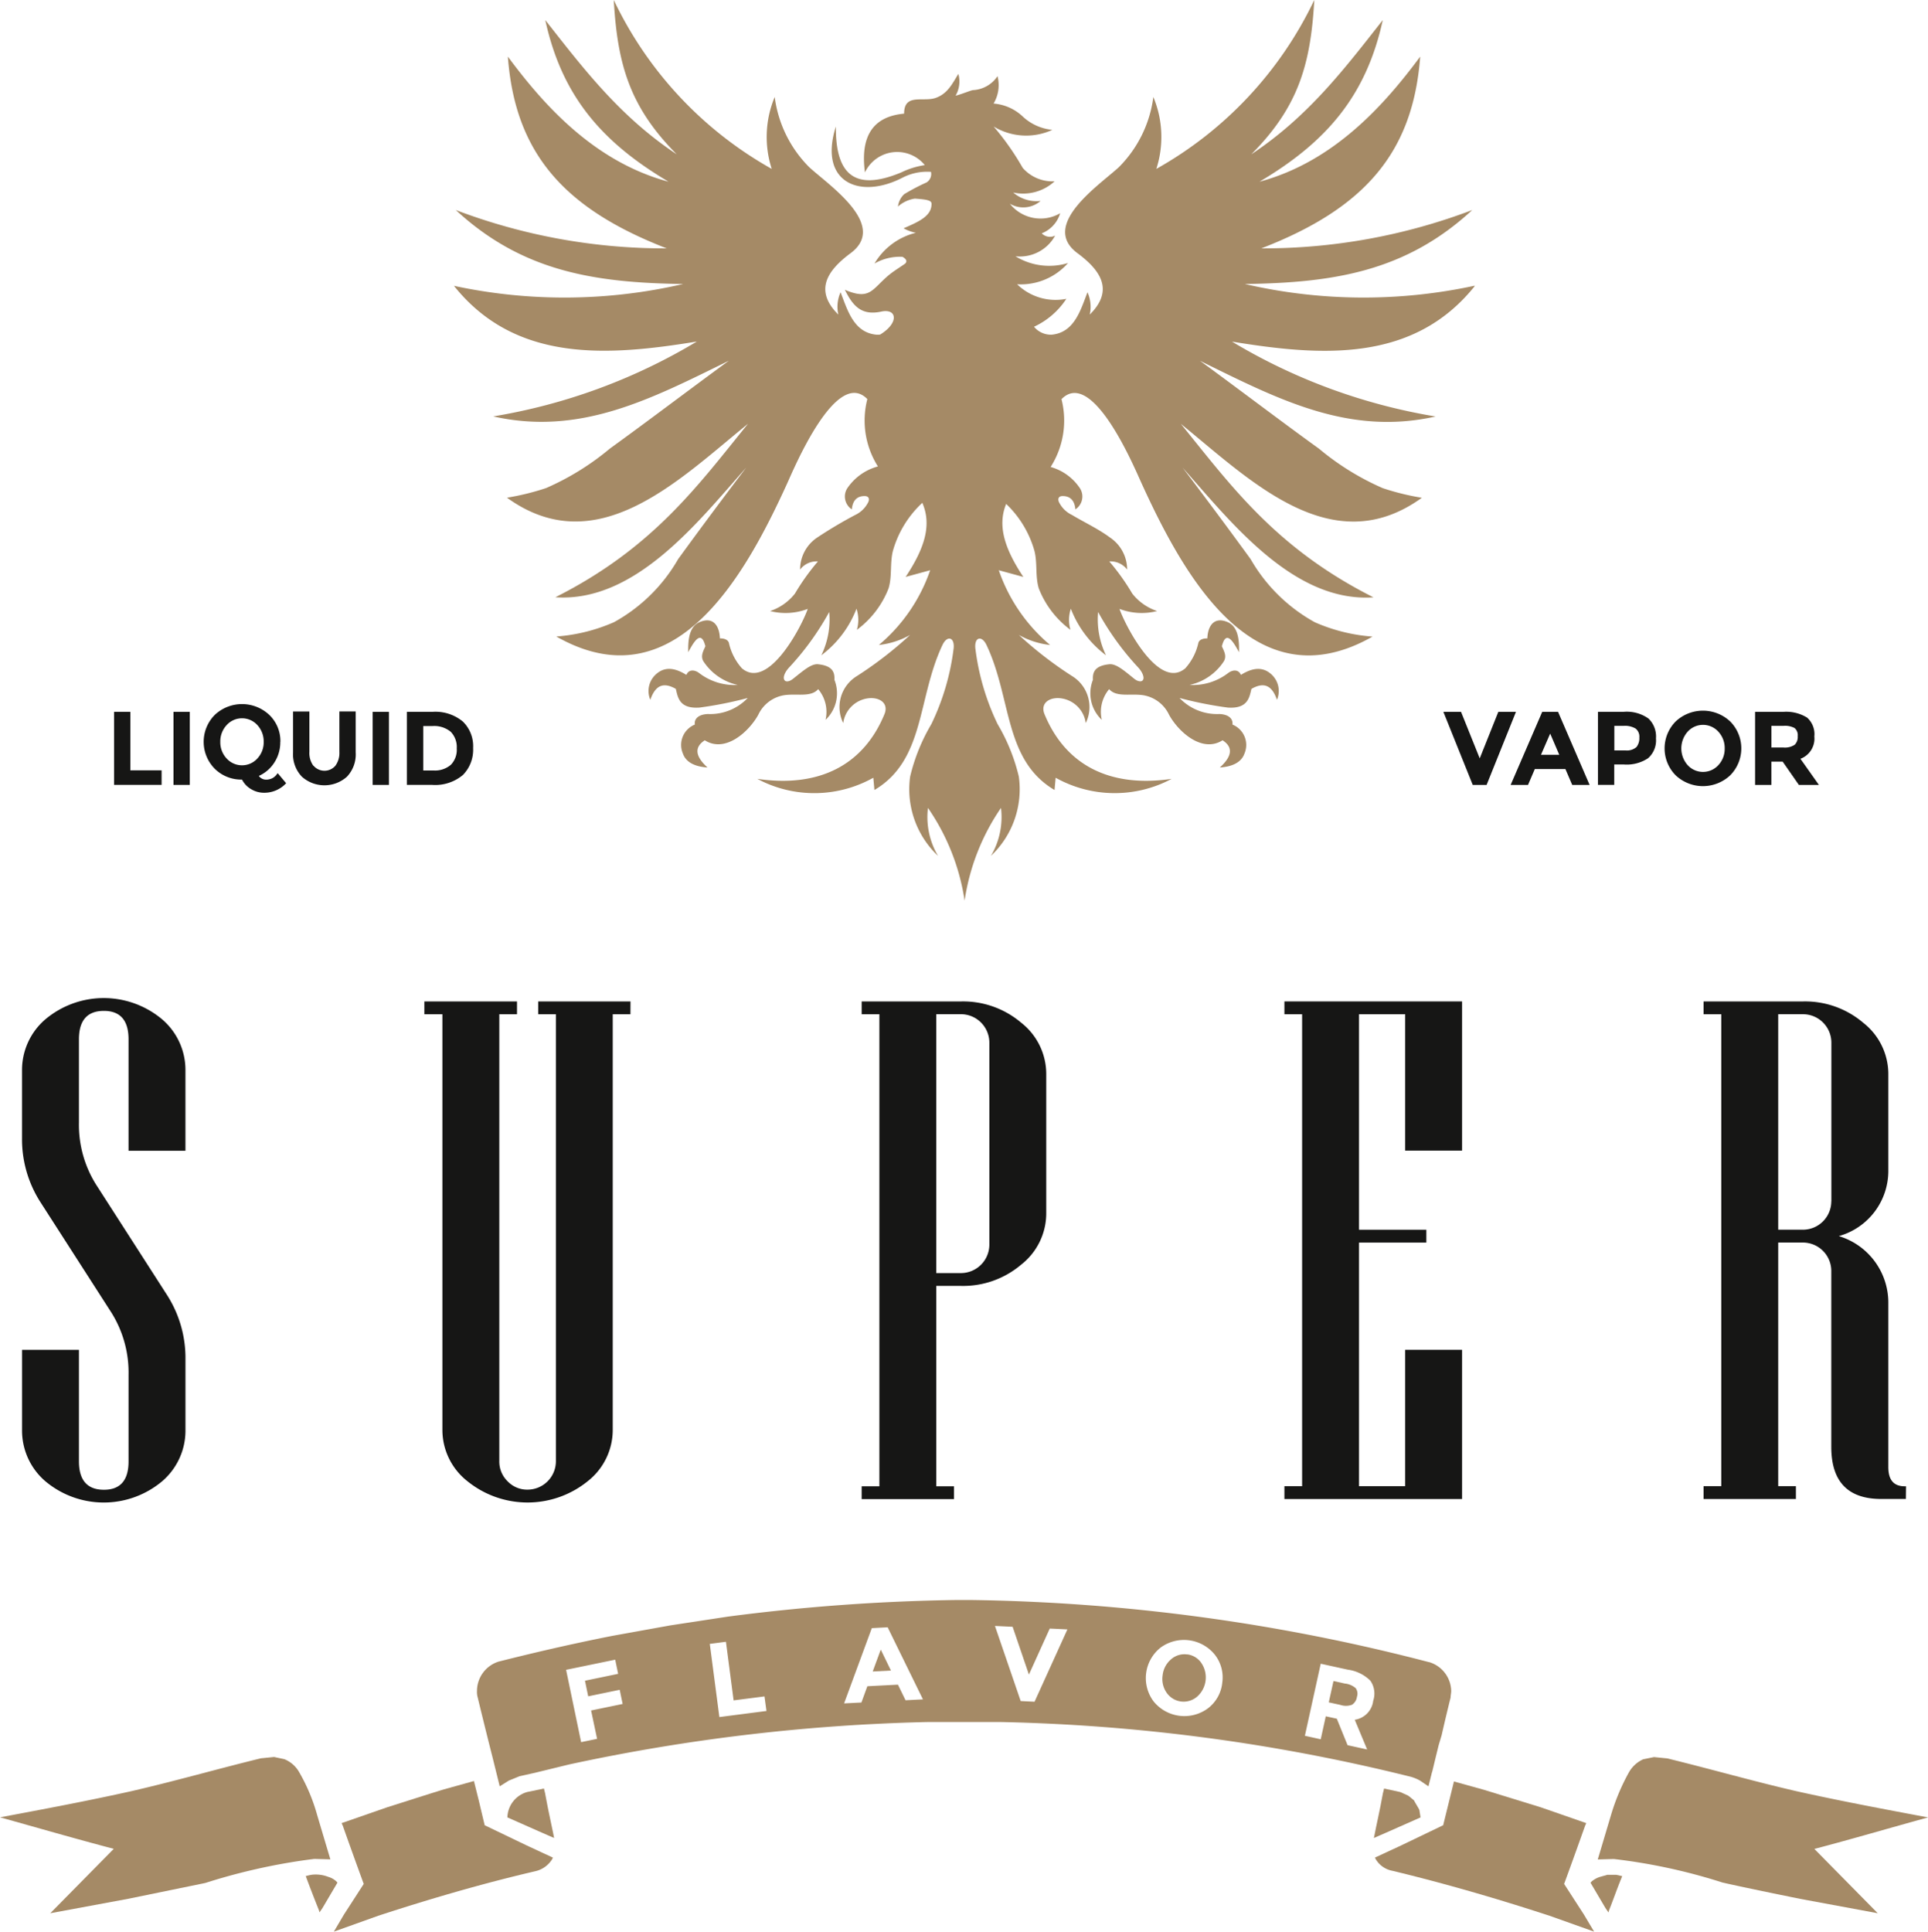 <svg id="SuperFlavor_simbolo" xmlns="http://www.w3.org/2000/svg" xmlns:xlink="http://www.w3.org/1999/xlink" width="97.354" height="97.53" viewBox="0 0 97.354 97.53">
  <defs>
    <clipPath id="clip-path">
      <rect id="Rettangolo_145" data-name="Rettangolo 145" width="97.354" height="97.53" fill="none"/>
    </clipPath>
  </defs>
  <g id="Raggruppa_472" data-name="Raggruppa 472" transform="translate(0 0)">
    <g id="Raggruppa_471" data-name="Raggruppa 471" clip-path="url(#clip-path)">
      <g id="Raggruppa_470" data-name="Raggruppa 470">
        <g id="Raggruppa_469" data-name="Raggruppa 469" clip-path="url(#clip-path)">
          <path id="Tracciato_336" data-name="Tracciato 336" d="M261.776,602.371l2.237-.8c2.629-.86,5.288-1.634,7.946-2.253a1.341,1.341,0,0,0,.847-.618l.028-.067-1.329-.617L269.391,597l-.3-1.259-.243-.974-1.511.42c-.936.287-1.9.6-2.871.906l-2.3.8.061.132c.514,1.457,1.057,2.938,1.057,2.938l-1,1.547Z" transform="translate(-244.917 -504.841)" fill="#a58a66"/>
          <path id="Tracciato_337" data-name="Tracciato 337" d="M234.27,600.493l3.928-.728,3.9-.8a30.437,30.437,0,0,1,5.5-1.215h.029l.787.022-.665-2.231a9.24,9.24,0,0,0-.906-2.165,1.5,1.5,0,0,0-.755-.663l-.515-.11-.664.066c-2.176.531-4.321,1.148-6.527,1.656-2.174.486-4.412.906-6.647,1.325,1.9.53,3.806,1.083,5.741,1.591Z" transform="translate(-231.732 -503.891)" fill="#a58a66"/>
          <path id="Tracciato_338" data-name="Tracciato 338" d="M259.943,605.09l.15-.22.755-1.281-.06-.067a1.007,1.007,0,0,0-.392-.22,1.767,1.767,0,0,0-.846-.111l-.121.023-.181.044c.21.574.452,1.193.664,1.723Z" transform="translate(-243.808 -508.533)" fill="#a58a66"/>
          <path id="Tracciato_339" data-name="Tracciato 339" d="M366.528,602.389l-.513-.861-1-1.547s.544-1.481,1.058-2.938l.061-.132-2.3-.8-2.871-.884-1.511-.419-.544,2.209-2.114,1.016-1.329.617.029.067a1.243,1.243,0,0,0,.847.6c2.659.64,5.318,1.414,7.947,2.274Z" transform="translate(-286.035 -504.859)" fill="#a58a66"/>
          <path id="Tracciato_340" data-name="Tracciato 340" d="M389.641,600.493l-3.2-3.247c1.934-.508,3.806-1.061,5.741-1.591-2.235-.42-4.472-.839-6.647-1.325-2.205-.508-4.352-1.126-6.526-1.656l-.666-.066-.543.11a1.562,1.562,0,0,0-.726.663,10.709,10.709,0,0,0-.906,2.165l-.665,2.231.787-.022h.028a28.853,28.853,0,0,1,5.5,1.193c1.3.288,2.6.553,3.9.818Z" transform="translate(-294.824 -503.891)" fill="#a58a66"/>
          <path id="Tracciato_341" data-name="Tracciato 341" d="M375.759,605.1l.03-.11c.213-.53.424-1.149.665-1.723l-.3-.067H375.7l-.393.111a1.27,1.27,0,0,0-.393.22l-.062.067.756,1.281Z" transform="translate(-294.54 -508.538)" fill="#a58a66"/>
          <path id="Tracciato_342" data-name="Tracciato 342" d="M279.749,597.938l-.029-.155c-.092-.463-.273-1.259-.424-2.1l-.06-.242-.846.176a1.369,1.369,0,0,0-1,1.281l1.6.708Z" transform="translate(-251.77 -505.136)" fill="#a58a66"/>
          <path id="Tracciato_343" data-name="Tracciato 343" d="M355.363,597.938l.756-.331,1.6-.708-.06-.375-.031-.066-.181-.309-.06-.11-.21-.177-.092-.067-.392-.177-.816-.176-.06.242c-.15.84-.331,1.613-.423,2.1Z" transform="translate(-285.988 -505.136)" fill="#a58a66"/>
          <path id="Tracciato_344" data-name="Tracciato 344" d="M352.138,585.9l-.6-.133-.238,1.077.587.129a.882.882,0,0,0,.592-.011.569.569,0,0,0,.244-.4.477.477,0,0,0-.066-.438,1.006,1.006,0,0,0-.518-.228" transform="translate(-284.204 -500.89)" fill="#a58a66"/>
          <path id="Tracciato_345" data-name="Tracciato 345" d="M337.585,583.369a1.012,1.012,0,0,0-.819.246,1.23,1.23,0,0,0-.424.8,1.212,1.212,0,0,0,.2.882,1.042,1.042,0,0,0,1.543.2,1.295,1.295,0,0,0,.221-1.683,1.006,1.006,0,0,0-.724-.45" transform="translate(-277.635 -499.833)" fill="#a58a66"/>
          <path id="Tracciato_346" data-name="Tracciato 346" d="M310.262,584.045l.921-.048-.514-1.057Z" transform="translate(-266.195 -499.649)" fill="#a58a66"/>
          <path id="Tracciato_347" data-name="Tracciato 347" d="M322.72,581.612a96.6,96.6,0,0,0-23.175-3.138h-.635a99.056,99.056,0,0,0-11.6.841l-2.9.442-2.93.529c-1.9.375-3.838.818-5.742,1.3a1.558,1.558,0,0,0-1.088,1.481.976.976,0,0,0,.031.308s.362,1.5.756,3.049l.361,1.458.455-.287.271-.11.272-.111.786-.176,1.723-.42a95.919,95.919,0,0,1,18.129-2.143h3.626a93.519,93.519,0,0,1,20.639,2.74,2.068,2.068,0,0,1,.574.221l.421.287.183-.73v.023l.181-.751.152-.619.151-.507c.241-1.06.452-1.9.452-1.9,0-.111.031-.221.031-.331a1.556,1.556,0,0,0-1.117-1.458m-42.012,3.875-.806.167L279.15,582l2.48-.512.148.715-1.675.347.163.788,1.591-.329.148.715-1.593.329Zm6.175-1.1-.484-3.695.816-.106.387,2.959,1.559-.2.1.735Zm9.4-.849-.384-.787-1.544.08-.3.822-.875.044,1.4-3.8.8-.042,1.782,3.639Zm6.515.075-.7-.034-1.3-3.793.892.043.823,2.413,1.053-2.324.891.043Zm9.476-.944a1.858,1.858,0,0,1-.734,1.287,2,2,0,0,1-2.732-.36,1.963,1.963,0,0,1,.359-2.72,2,2,0,0,1,2.731.36,1.855,1.855,0,0,1,.375,1.434m7.627.875a1.1,1.1,0,0,1-.934.979l.626,1.5-.989-.217-.543-1.337-.557-.121-.255,1.16-.8-.177.8-3.638,1.366.3a2,2,0,0,1,1.136.552,1.133,1.133,0,0,1,.154,1" transform="translate(-250.565 -497.689)" fill="#a58a66"/>
          <path id="Tracciato_348" data-name="Tracciato 348" d="M324.091,448.943a26.582,26.582,0,0,1-11.574-.092c4.47-.063,8.12-.627,11.482-3.735a29.739,29.739,0,0,1-10.652,1.936c5.188-2.008,7.658-4.806,8.023-9.683-1.758,2.369-4.318,5.3-8.115,6.317,3.378-2,5.389-4.332,6.225-8.162-1.9,2.415-3.744,4.861-6.64,6.779,2.382-2.393,3-4.548,3.182-7.793a19.263,19.263,0,0,1-7.977,8.529,5.23,5.23,0,0,0-.15-3.631,6.115,6.115,0,0,1-1.746,3.549c-.98.9-4,2.917-2.084,4.338,1.118.83,1.888,1.845.619,3.1a1.809,1.809,0,0,0-.113-1.127c-.347.883-.655,2.028-1.8,2.141a1.094,1.094,0,0,1-.9-.4,3.931,3.931,0,0,0,1.632-1.41,2.774,2.774,0,0,1-2.486-.735,3.174,3.174,0,0,0,2.571-1.073,3.255,3.255,0,0,1-2.655-.34,2.035,2.035,0,0,0,2.005-1.045.581.581,0,0,1-.678-.113,1.578,1.578,0,0,0,.932-1.016,1.975,1.975,0,0,1-2.542-.48,1.334,1.334,0,0,0,1.553-.141,1.8,1.8,0,0,1-1.383-.424,2.347,2.347,0,0,0,2.09-.566,2,2,0,0,1-1.611-.678,13.311,13.311,0,0,0-1.469-2.09,3.162,3.162,0,0,0,2.966.169,2.537,2.537,0,0,1-1.5-.677,2.418,2.418,0,0,0-1.469-.65,1.808,1.808,0,0,0,.2-1.384,1.585,1.585,0,0,1-1.242.705c-.16.029-.49.179-.876.283a1.429,1.429,0,0,0,.141-1.1c-.29.453-.526,1-1.158,1.214s-1.582-.251-1.582.791c-1.475.134-2.235,1.024-1.978,2.966a1.8,1.8,0,0,1,3.022-.367,4.078,4.078,0,0,0-1.185.367c-2.472,1.031-3.32-.03-3.306-2.316-.893,2.828,1.211,3.711,3.39,2.571a2.721,2.721,0,0,1,1.413-.282.5.5,0,0,1-.226.536,10.133,10.133,0,0,0-1.13.594,1.029,1.029,0,0,0-.311.622,1.653,1.653,0,0,1,.848-.4c.659.042.844.1.847.255.015.636-.678.924-1.411,1.243a2.043,2.043,0,0,0,.621.226,3.354,3.354,0,0,0-2.09,1.553,2.587,2.587,0,0,1,1.413-.339q.3.17.14.339c-.292.208-.6.388-.875.622-.826.712-.92,1.235-2.174.705.384.77.808,1.325,1.836,1.1.8-.173.913.568-.053,1.159a.832.832,0,0,1-.2.006c-1.147-.113-1.454-1.258-1.8-2.141a1.8,1.8,0,0,0-.113,1.127c-1.27-1.253-.5-2.268.619-3.1,1.913-1.42-1.1-3.434-2.084-4.338a6.119,6.119,0,0,1-1.747-3.549,5.23,5.23,0,0,0-.15,3.631,19.254,19.254,0,0,1-7.977-8.529c.185,3.245.8,5.4,3.181,7.793-2.895-1.918-4.737-4.365-6.639-6.779.836,3.83,2.847,6.161,6.225,8.162-3.8-1.019-6.357-3.948-8.115-6.317.364,4.876,2.835,7.674,8.022,9.683a29.73,29.73,0,0,1-10.651-1.936c3.362,3.108,7.012,3.672,11.481,3.735a26.579,26.579,0,0,1-11.574.092c3.112,3.892,7.759,3.55,12.265,2.813a29.217,29.217,0,0,1-10.282,3.78c4.4.988,7.957-.874,11.9-2.812-2.013,1.471-4,2.983-6.016,4.442a13.289,13.289,0,0,1-3.214,1.988,12.728,12.728,0,0,1-1.975.486c4.557,3.291,8.7-.92,12.173-3.734-2.522,3.1-4.779,6.267-9.729,8.761,4.048.277,7.228-3.839,9.637-6.548-1.153,1.518-2.274,3.02-3.438,4.622a8.416,8.416,0,0,1-3.241,3.186,8.825,8.825,0,0,1-2.912.722c5.944,3.384,9.5-2.987,11.666-7.747.336-.737,2.471-5.853,4.04-4.24a4.333,4.333,0,0,0,.534,3.4,2.718,2.718,0,0,0-1.556,1.116.777.777,0,0,0,.238,1.051c.045-.452.258-.666.64-.672.171,0,.268.091.2.286a1.4,1.4,0,0,1-.668.669,22.185,22.185,0,0,0-1.924,1.143,1.937,1.937,0,0,0-.859,1.614,1.039,1.039,0,0,1,.9-.411,11.473,11.473,0,0,0-1.161,1.624,2.66,2.66,0,0,1-1.253.882,3.144,3.144,0,0,0,1.9-.109c-.3.876-1.992,4.13-3.323,3a2.84,2.84,0,0,1-.66-1.294c-.057-.151-.22-.217-.452-.218-.027-.666-.359-1.1-1.016-.825-.524.219-.6.868-.582,1.523.339-.639.662-1.1.865-.3-.1.233-.26.487-.1.759a2.779,2.779,0,0,0,1.731,1.195,2.932,2.932,0,0,1-1.956-.608c-.214-.159-.516-.191-.635.1-.573-.356-1.114-.455-1.584.016a1.132,1.132,0,0,0-.237,1.242c.291-.845.758-.85,1.288-.552.106.449.188,1.015,1.2.944a19.331,19.331,0,0,0,2.431-.484,2.616,2.616,0,0,1-2.012.81c-.466.02-.7.235-.66.534a1.107,1.107,0,0,0-.6,1.466c.156.442.612.659,1.241.7q-.942-.854-.137-1.374c1.028.655,2.222-.424,2.7-1.287a1.751,1.751,0,0,1,1.452-1.006c.585-.051,1.236.105,1.572-.289a1.781,1.781,0,0,1,.373,1.55,1.843,1.843,0,0,0,.447-2.021c.018-.341-.054-.709-.827-.786-.353-.035-.769.348-1.273.743-.171.134-.373.179-.438.029s.061-.406.254-.612a13.908,13.908,0,0,0,2.022-2.8,4.126,4.126,0,0,1-.4,2.188,5.324,5.324,0,0,0,1.777-2.352,1.783,1.783,0,0,1,.019,1.066,4.734,4.734,0,0,0,1.6-2.09c.187-.609.063-1.282.221-1.9a5.253,5.253,0,0,1,1.484-2.422c.484,1.111.125,2.283-.843,3.741l1.24-.338a8.56,8.56,0,0,1-2.591,3.774,4.117,4.117,0,0,0,1.577-.507,19.305,19.305,0,0,1-2.7,2.085,1.833,1.833,0,0,0-.677,2.365,1.457,1.457,0,0,1,1.183-1.239c.613-.111,1.137.216.9.788-1.05,2.552-3.273,3.732-6.421,3.267a6.1,6.1,0,0,0,5.858-.056c.019.206.038.413.056.619,2.563-1.516,2.159-4.628,3.436-7.322.236-.5.62-.4.564.168a12.171,12.171,0,0,1-1.127,3.831,9.508,9.508,0,0,0-1.07,2.648,4.628,4.628,0,0,0,1.407,4,3.849,3.849,0,0,1-.507-2.421,11.136,11.136,0,0,1,1.851,4.681,11.134,11.134,0,0,1,1.837-4.681,3.853,3.853,0,0,1-.507,2.421,4.625,4.625,0,0,0,1.408-4,9.495,9.495,0,0,0-1.07-2.648,12.184,12.184,0,0,1-1.126-3.831c-.057-.571.327-.666.563-.168,1.278,2.695.873,5.806,3.436,7.322.018-.206.038-.414.056-.619a6.106,6.106,0,0,0,5.858.056c-3.148.465-5.371-.715-6.421-3.267-.235-.572.287-.9.9-.788a1.455,1.455,0,0,1,1.183,1.239,1.833,1.833,0,0,0-.677-2.365,19.327,19.327,0,0,1-2.7-2.085,4.111,4.111,0,0,0,1.577.507,8.556,8.556,0,0,1-2.591-3.774l1.24.338c-.952-1.434-1.316-2.591-.868-3.686a5.222,5.222,0,0,1,1.427,2.367c.159.617.035,1.29.221,1.9a4.744,4.744,0,0,0,1.6,2.09,1.775,1.775,0,0,1,.019-1.066,5.331,5.331,0,0,0,1.776,2.352,4.148,4.148,0,0,1-.4-2.188,13.951,13.951,0,0,0,2.022,2.8c.194.206.316.471.255.612s-.268.105-.439-.029c-.5-.4-.919-.779-1.272-.743-.773.076-.846.445-.827.786a1.843,1.843,0,0,0,.447,2.021,1.782,1.782,0,0,1,.372-1.55c.337.394.989.238,1.573.289a1.753,1.753,0,0,1,1.452,1.006c.475.864,1.669,1.943,2.7,1.287q.807.519-.137,1.374c.631-.042,1.086-.259,1.242-.7a1.107,1.107,0,0,0-.605-1.466c.037-.3-.195-.514-.66-.534a2.62,2.62,0,0,1-2.013-.81,19.408,19.408,0,0,0,2.432.484c1.012.071,1.094-.5,1.2-.944.531-.3,1-.293,1.289.552a1.133,1.133,0,0,0-.237-1.242c-.469-.47-1.011-.371-1.585-.016-.118-.29-.42-.259-.634-.1a2.933,2.933,0,0,1-1.957.608,2.776,2.776,0,0,0,1.731-1.195c.16-.273,0-.526-.1-.759.2-.794.525-.334.864.3.022-.655-.057-1.3-.581-1.523-.657-.274-.989.16-1.017.825-.231,0-.4.067-.451.218a2.831,2.831,0,0,1-.662,1.294c-1.33,1.13-3.02-2.125-3.323-3a3.148,3.148,0,0,0,1.9.109,2.665,2.665,0,0,1-1.254-.882,11.43,11.43,0,0,0-1.16-1.624,1.04,1.04,0,0,1,.9.411,1.943,1.943,0,0,0-.859-1.614c-.6-.445-1.285-.76-1.925-1.143a1.4,1.4,0,0,1-.667-.669c-.066-.195.031-.287.2-.286.382.006.595.22.64.672a.776.776,0,0,0,.238-1.051,2.626,2.626,0,0,0-1.489-1.089,4.364,4.364,0,0,0,.548-3.423c1.57-1.613,3.7,3.5,4.04,4.24,2.172,4.76,5.723,11.131,11.666,7.747a8.832,8.832,0,0,1-2.911-.722,8.432,8.432,0,0,1-3.243-3.186c-1.163-1.6-2.284-3.1-3.436-4.622,2.409,2.709,5.589,6.825,9.637,6.548-4.951-2.494-7.207-5.661-9.729-8.761,3.474,2.815,7.615,7.025,12.173,3.734a12.729,12.729,0,0,1-1.975-.486,13.291,13.291,0,0,1-3.214-1.988c-2.02-1.459-4-2.971-6.016-4.442,3.939,1.938,7.5,3.8,11.9,2.812a29.213,29.213,0,0,1-10.282-3.78c4.506.737,9.154,1.079,12.265-2.813" transform="translate(-249.657 -434.511)" fill="#a58a66"/>
          <path id="Tracciato_349" data-name="Tracciato 349" d="M241.967,546.119a3.367,3.367,0,0,1-1.182,2.593,4.587,4.587,0,0,1-5.887,0,3.368,3.368,0,0,1-1.183-2.593v-4.047h2.873V547.7q0,1.436,1.261,1.437,1.245,0,1.244-1.437v-4.363a5.712,5.712,0,0,0-.859-3.135l-3.592-5.59a5.865,5.865,0,0,1-.928-3.224v-3.416a3.366,3.366,0,0,1,1.183-2.592,4.585,4.585,0,0,1,5.887,0,3.365,3.365,0,0,1,1.182,2.592v4.048h-2.873v-5.625q0-1.436-1.244-1.437-1.262,0-1.261,1.437V530.6a5.678,5.678,0,0,0,.859,3.118l3.592,5.59a5.894,5.894,0,0,1,.928,3.242Z" transform="translate(-232.602 -473.917)" fill="#161615"/>
          <path id="Tracciato_350" data-name="Tracciato 350" d="M280.322,525.267h-.894v20.99a3.29,3.29,0,0,1-1.261,2.584,4.827,4.827,0,0,1-6.079,0,3.29,3.29,0,0,1-1.261-2.584v-20.99h-.911v-.648h4.678v.648H273.7v22.566a1.384,1.384,0,0,0,.421,1.016,1.36,1.36,0,0,0,1,.42,1.434,1.434,0,0,0,1.437-1.437V525.267h-.894v-.648h4.661Z" transform="translate(-248.488 -474.055)" fill="#161615"/>
          <path id="Tracciato_351" data-name="Tracciato 351" d="M315.716,536.9V526.7a1.438,1.438,0,0,0-1.437-1.437h-1.244v13.071h1.244a1.438,1.438,0,0,0,1.437-1.438m2.873-1.576a3.285,3.285,0,0,1-1.261,2.584,4.533,4.533,0,0,1-3.048,1.078h-1.244V549.1h.893v.648h-4.66V549.1h.894V525.267h-.894v-.648h5.011a4.533,4.533,0,0,1,3.048,1.077,3.287,3.287,0,0,1,1.261,2.584Z" transform="translate(-265.759 -474.055)" fill="#161615"/>
          <path id="Tracciato_352" data-name="Tracciato 352" d="M356.28,549.743h-8.971v-.648h.894V525.266h-.894v-.648h8.971v7.534h-2.873v-6.886h-2.331v10.88h3.4v.649h-3.4v12.3h2.331v-6.886h2.873Z" transform="translate(-282.453 -474.055)" fill="#161615"/>
          <path id="Tracciato_353" data-name="Tracciato 353" d="M391.485,534.71V526.7a1.435,1.435,0,0,0-1.437-1.437H388.8v10.88h1.244a1.434,1.434,0,0,0,1.437-1.437m3.767,15.033h-1.244q-2.523,0-2.523-2.628v-8.882a1.433,1.433,0,0,0-1.437-1.437H388.8v12.3h.894v.648h-4.661v-.648h.894V525.266h-.894v-.648h5.011A4.53,4.53,0,0,1,393.1,525.7a3.288,3.288,0,0,1,1.261,2.584v4.853a3.42,3.42,0,0,1-2.5,3.329,3.51,3.51,0,0,1,2.5,3.346v8.323q0,.963.824.964h.07Z" transform="translate(-299.01 -474.054)" fill="#161615"/>
          <path id="Tracciato_354" data-name="Tracciato 354" d="M242,502.25v-3.689h.822v2.955H244.4v.733Z" transform="translate(-236.24 -462.62)" fill="#161615"/>
          <rect id="Rettangolo_142" data-name="Rettangolo 142" width="0.822" height="3.689" transform="translate(8.761 35.942)" fill="#161615"/>
          <path id="Tracciato_355" data-name="Tracciato 355" d="M253.087,499.768a1.21,1.21,0,0,0-.316-.842,1.046,1.046,0,0,0-1.557,0,1.208,1.208,0,0,0-.318.842,1.192,1.192,0,0,0,.318.838,1.047,1.047,0,0,0,1.557,0,1.194,1.194,0,0,0,.316-.838m.838,0a1.874,1.874,0,0,1-.293,1.035,1.8,1.8,0,0,1-.788.685.362.362,0,0,0,.151.135.441.441,0,0,0,.214.055.692.692,0,0,0,.216-.034.587.587,0,0,0,.168-.081.772.772,0,0,0,.2-.216l.428.511a1.5,1.5,0,0,1-1.135.48,1.242,1.242,0,0,1-.622-.174,1.163,1.163,0,0,1-.47-.49,1.9,1.9,0,0,1-1.378-.547,1.93,1.93,0,0,1,0-2.718,2.009,2.009,0,0,1,2.755,0,1.827,1.827,0,0,1,.559,1.359" transform="translate(-239.772 -462.312)" fill="#161615"/>
          <path id="Tracciato_356" data-name="Tracciato 356" d="M259.14,501.265a.726.726,0,0,0,1.107,0,1.1,1.1,0,0,0,.2-.7v-2.037h.823v2.064a1.638,1.638,0,0,1-.443,1.231,1.708,1.708,0,0,1-2.272,0,1.627,1.627,0,0,1-.447-1.228v-2.064h.824v2.037a1.085,1.085,0,0,0,.2.7" transform="translate(-243.309 -462.605)" fill="#161615"/>
          <rect id="Rettangolo_143" data-name="Rettangolo 143" width="0.823" height="3.689" transform="translate(18.817 35.942)" fill="#161615"/>
          <path id="Tracciato_357" data-name="Tracciato 357" d="M270.566,501.238a1.083,1.083,0,0,0,.3-.829,1.109,1.109,0,0,0-.3-.837,1.3,1.3,0,0,0-.93-.292h-.461v2.242h.523a1.22,1.22,0,0,0,.868-.285m.6-2.193a1.734,1.734,0,0,1,.527,1.343,1.816,1.816,0,0,1-.515,1.362,2.173,2.173,0,0,1-1.57.5h-1.26v-3.688h1.3a2.17,2.17,0,0,1,1.515.482" transform="translate(-247.803 -462.62)" fill="#161615"/>
          <path id="Tracciato_358" data-name="Tracciato 358" d="M363.454,500.91l.939-2.349h.891l-1.483,3.689h-.7l-1.483-3.689h.892Z" transform="translate(-288.735 -462.619)" fill="#161615"/>
          <path id="Tracciato_359" data-name="Tracciato 359" d="M369.664,499.66l-.465,1.071h.924Zm1.113,2.591-.344-.8h-1.545l-.343.8h-.877l1.594-3.688h.8l1.593,3.688Z" transform="translate(-291.388 -462.62)" fill="#161615"/>
          <path id="Tracciato_360" data-name="Tracciato 360" d="M377.469,500.342a.713.713,0,0,0,.148-.485.516.516,0,0,0-.192-.454,1.061,1.061,0,0,0-.6-.135h-.47v1.24h.554a.735.735,0,0,0,.56-.167m.6-1.451a1.257,1.257,0,0,1,.388,1.013,1.2,1.2,0,0,1-.4,1,1.945,1.945,0,0,1-1.217.316h-.49v1.029h-.822v-3.689h1.3a1.894,1.894,0,0,1,1.237.331" transform="translate(-294.839 -462.619)" fill="#161615"/>
          <path id="Tracciato_361" data-name="Tracciato 361" d="M384.555,500.361a1.21,1.21,0,0,0-.316-.841,1.045,1.045,0,0,0-1.558,0,1.274,1.274,0,0,0,0,1.68,1.048,1.048,0,0,0,1.558,0,1.2,1.2,0,0,0,.316-.838m.279,1.356a2.009,2.009,0,0,1-2.755,0,1.932,1.932,0,0,1,0-2.718,2.012,2.012,0,0,1,2.755,0,1.929,1.929,0,0,1,0,2.718" transform="translate(-297.467 -462.572)" fill="#161615"/>
          <path id="Tracciato_362" data-name="Tracciato 362" d="M391.664,500.225a.558.558,0,0,0,.153-.435.471.471,0,0,0-.158-.41,1.017,1.017,0,0,0-.555-.111h-.617v1.093h.6a.89.89,0,0,0,.575-.137m.992-.438a1.086,1.086,0,0,1-.7,1.145l.933,1.32h-1.012l-.819-1.177h-.57v1.177h-.822v-3.688h1.4a2.013,2.013,0,0,1,1.228.29,1.12,1.12,0,0,1,.366.934" transform="translate(-301.041 -462.62)" fill="#161615"/>
        </g>
      </g>
    </g>
  </g>
</svg>
